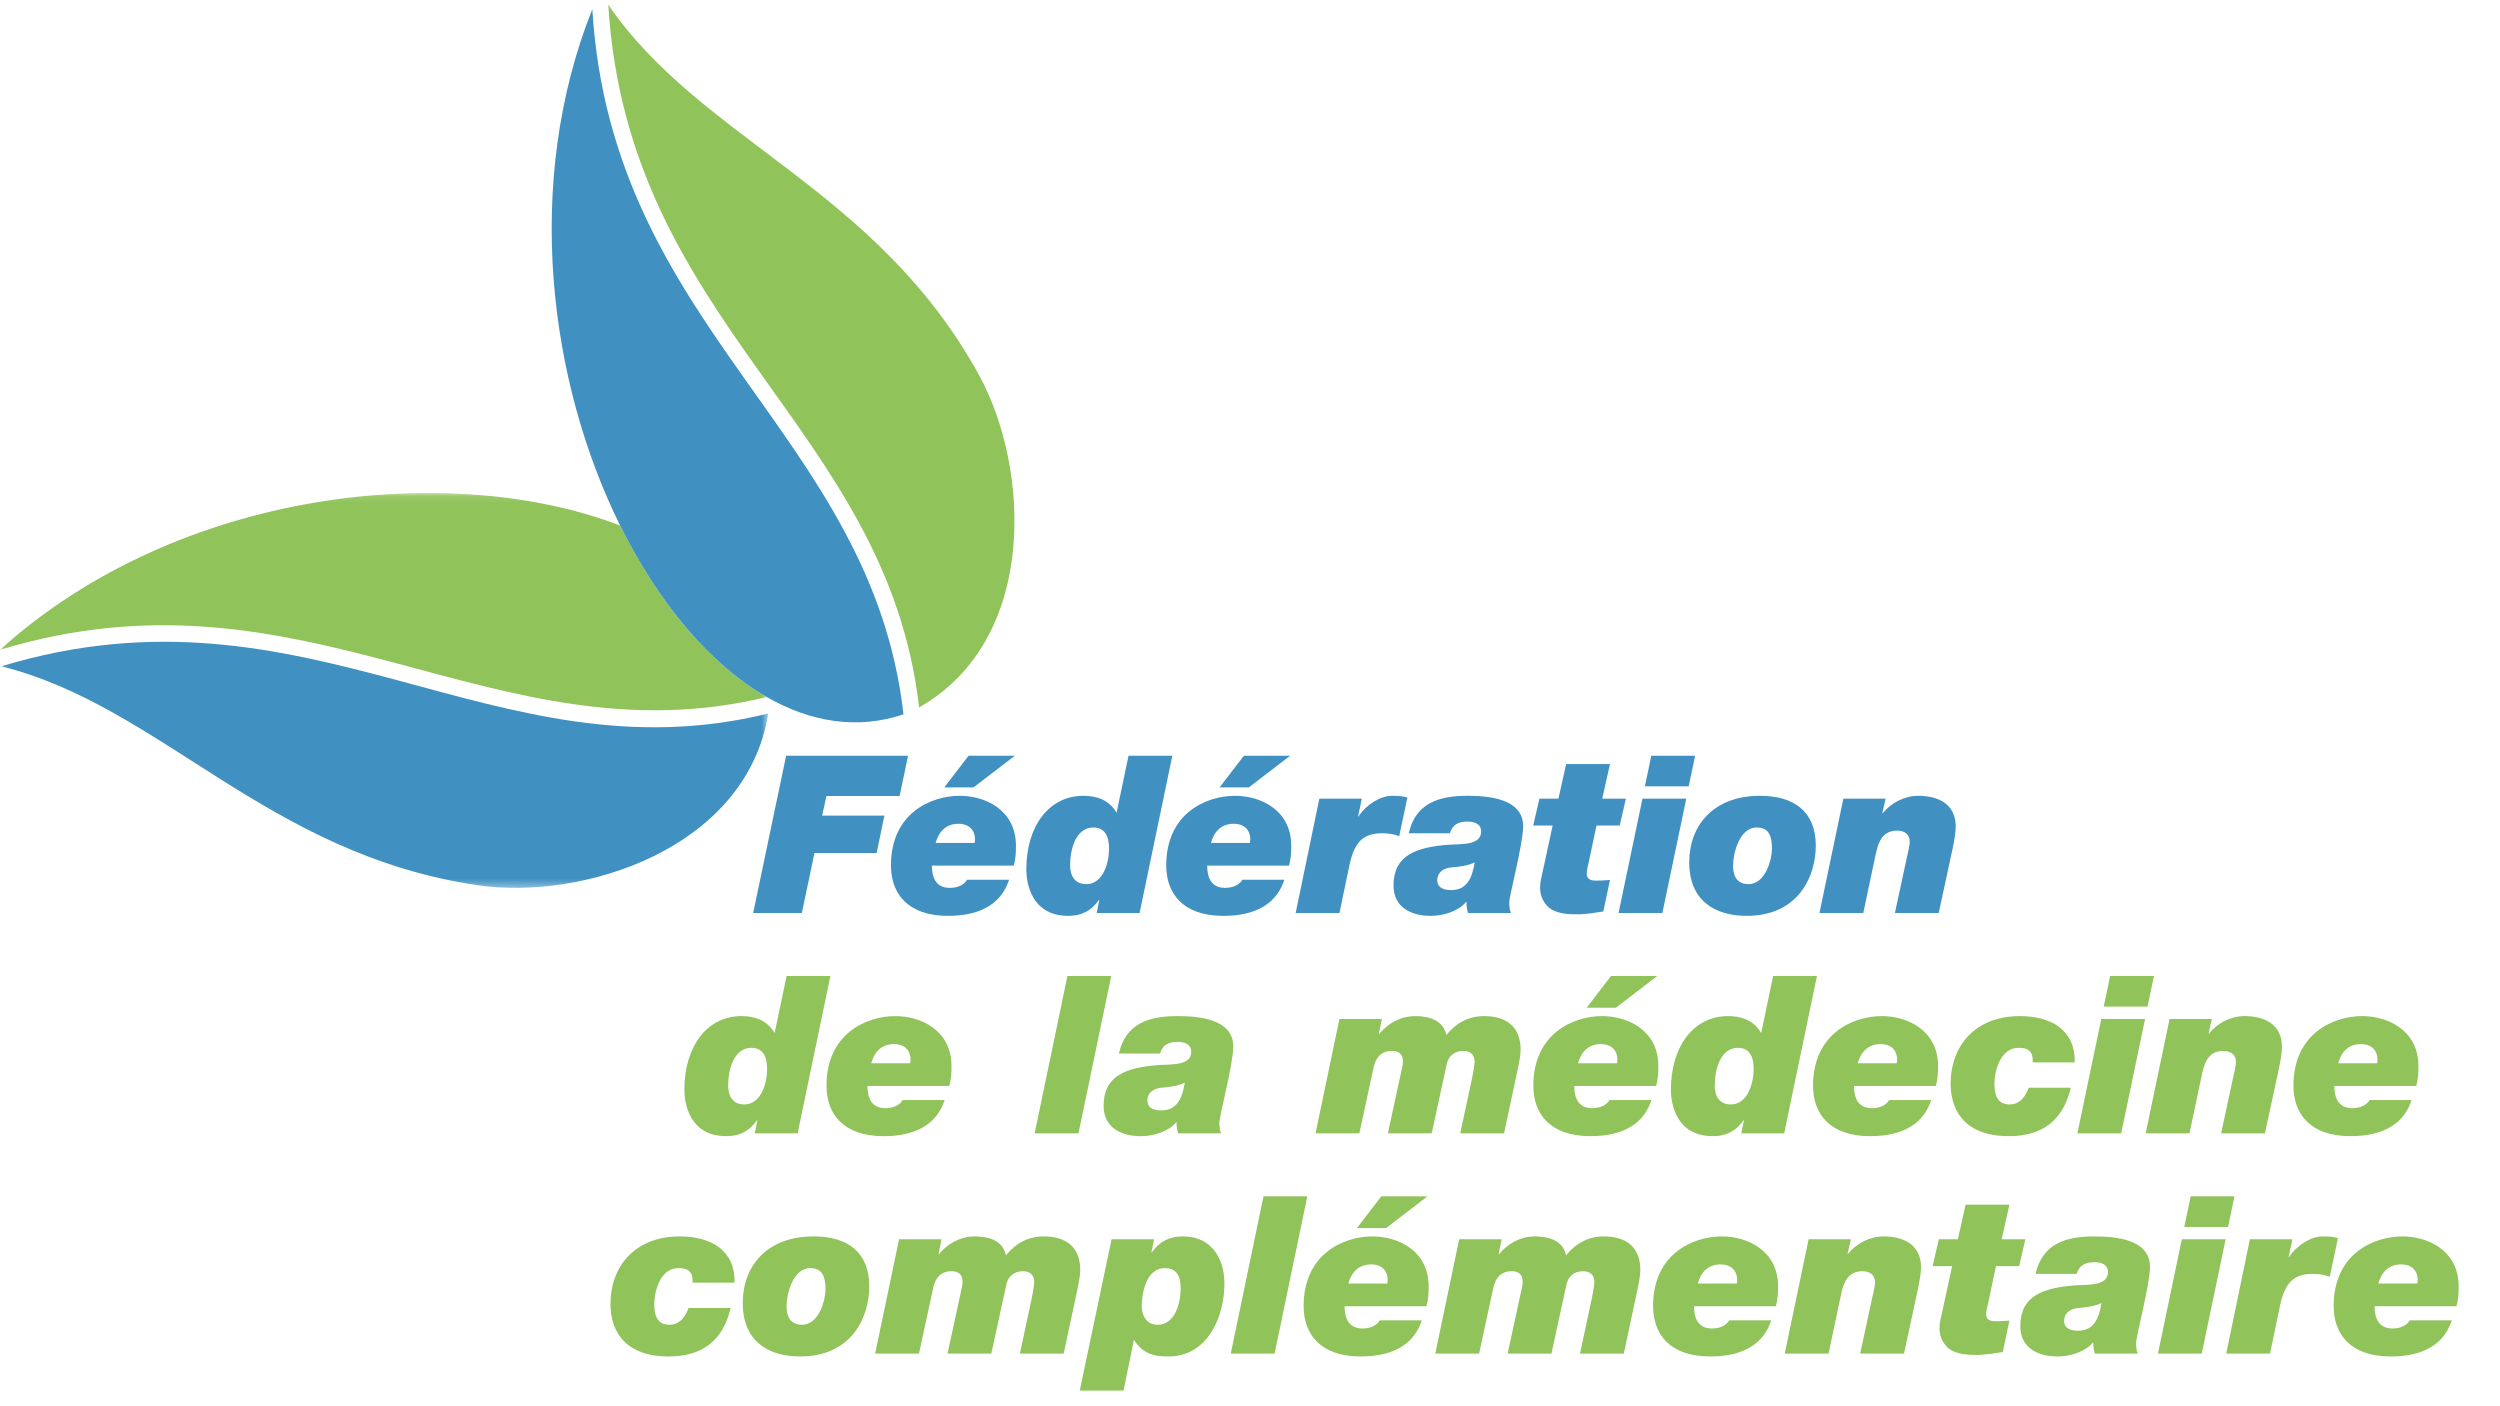 <svg height="180" viewBox="0 0 320 180" width="320" xmlns="http://www.w3.org/2000/svg" xmlns:xlink="http://www.w3.org/1999/xlink"><mask id="a" fill="#fff"><path d="m.06.104h98.278v50.545h-98.278z" fill="#fff" fill-rule="evenodd"/></mask><g fill="none" fill-rule="evenodd"><g transform="translate(0 63)"><path d="m98.336 28.329c-35.19 8.657-58.696-17.991-98.152-6.047l-.01.004c20.46 5.113 33.967 24.053 60.988 28.028 13.354 1.965 34.336-4.606 37.176-21.975z" fill="#4091c2" mask="url(#a)"/><path d="m79.381 4.276c-21.509-8.302-56.44-4.811-79.381 15.897h.001c39.339-11.909 63.129 14.472 98.148 6.05-7.248-4.148-13.847-12.005-18.768-21.947" fill="#90c35a" mask="url(#a)"/></g><path d="m75.816 1.177v-.002c-8.883 22.288-5.522 47.742 3.565 66.101 4.921 9.942 11.52 17.799 18.768 21.947 5.604 3.206 11.593 4.2 17.491 2.214l.007-.02c-4.115-36.004-37.316-49.092-39.831-90.24" fill="#4091c2"/><path d="m117.644 90.545c-4.116-36.005-37.271-48.782-39.786-89.931l.001-.01c11.905 17.407 34.359 23.489 47.476 47.444 6.484 11.838 7.617 33.796-7.683 42.496z" fill="#90c35a"/><path d="m100.625 96.73h15.604l-1.076 5.161h-9.374l-.538 2.509h7.958l-.991 4.794h-7.958l-1.614 7.67h-6.231z" fill="#4091c2"/><path d="m123.981 96.73h5.919l-5.296 4.061h-3.738zm.765 11.167c.028-.142.057-.339.057-.48 0-1.099-.708-1.974-2.124-1.974-1.501 0-2.492.903-2.917 2.454zm4.418 4.709c-.368.986-1.473 4.624-7.816 4.624-5.211 0-7.307-2.904-7.307-6.457 0-6.711 5.154-8.911 8.808-8.911 3.256 0 7.193 1.805 7.193 6.401 0 .79-.028 1.636-.283 2.538h-10.479c0 1.551.538 2.848 2.294 2.848 1.218 0 1.926-.535 2.209-1.043z" fill="#4091c2"/><path d="m141.959 108.629c0-1.634-.566-2.707-2.01-2.707-2.238 0-2.974 2.736-2.974 4.851 0 1.325.595 2.396 2.067 2.396 2.181 0 2.917-2.791 2.917-4.54zm-1.246 6.571h-.056c-.963 1.382-2.209 2.03-3.908 2.03-4.73 0-5.381-4.173-5.381-5.949 0-5.556 2.917-9.419 7.306-9.419 1.7 0 3.285.508 4.248 2.172l1.53-7.304h5.607l-4.191 20.134h-5.494z" fill="#4091c2"/><path d="m159.219 96.73h5.919l-5.296 4.061h-3.738zm.764 11.167c.029-.142.057-.339.057-.48 0-1.099-.708-1.974-2.124-1.974-1.501 0-2.492.903-2.917 2.454zm4.418 4.709c-.368.986-1.472 4.624-7.816 4.624-5.211 0-7.307-2.904-7.307-6.457 0-6.711 5.155-8.911 8.808-8.911 3.257 0 7.193 1.805 7.193 6.401 0 .79-.028 1.636-.283 2.538h-10.478c0 1.551.538 2.848 2.294 2.848 1.217 0 1.925-.535 2.209-1.043z" fill="#4091c2"/><path d="m168.876 102.229h5.438l-.481 2.284h.056c.991-1.551 2.832-2.651 4.277-2.651.934 0 1.472.056 1.982.226l-1.048 4.935c-.68-.254-1.444-.367-2.152-.367-2.379 0-3.569 1.015-4.22 4.089l-1.274 6.119h-5.608z" fill="#4091c2"/><path d="m185.759 113.931c1.898 0 2.662-1.382 3.002-3.553-.906.452-1.954.564-2.973.649-.935.085-1.813.563-1.813 1.636 0 1.014.878 1.268 1.784 1.268zm-5.437-7.275c.878-3.891 3.908-4.794 7.505-4.794 2.662 0 7.136.339 7.136 3.891 0 2.285-1.784 8.855-1.784 9.814.113 1.128 0 .62.227 1.297h-5.494c-.142-.451-.227-.931-.199-1.41h-.056c-.991 1.184-2.889 1.776-4.532 1.776-2.52 0-4.757-1.1-4.757-3.891 0-3.863 2.888-4.907 7.108-5.216 1.586-.114 4.107.112 4.107-1.693 0-1.014-.907-1.268-1.756-1.268-1.133 0-1.926.394-2.238 1.494z" fill="#4091c2"/><path d="m205.085 102.229h3.031l-.793 3.44h-2.974l-.991 4.709c-.113.48-.255.987-.255 1.466 0 .48.255.874 1.133.874.906 0 1.388-.055 1.841-.084l-.85 4.033c-.991.168-2.011.31-3.03.366-1.19 0-2.464 0-3.54-.592-.963-.536-1.53-1.692-1.53-2.764 0-.789.17-1.325.312-2.002l1.303-6.006h-2.492l.792-3.44h2.436l.991-4.427h5.608z" fill="#4091c2"/><path d="m216.155 100.65h-5.608l.822-3.92h5.607zm-5.919 1.579h5.607l-3.058 14.635h-5.608z" fill="#4091c2"/><path d="m223.811 113.169c2.209 0 3.002-3.242 3.002-4.511 0-1.748-.453-2.736-1.954-2.736-2.237 0-3.03 3.357-3.03 4.879 0 1.185.396 2.368 1.982 2.368zm1.473-11.307c4.304 0 7.136 1.974 7.136 6.401 0 3.751-2.095 8.967-8.864 8.967-4.05 0-7.335-1.945-7.335-6.852 0-4.68 3.059-8.516 9.063-8.516z" fill="#4091c2"/><path d="m235.95 102.229h5.409l-.425 1.861h.057c1.076-1.325 2.775-2.228 4.559-2.228 2.577 0 4.786 1.072 4.786 3.948 0 .648-.169 1.72-.396 2.792l-1.784 8.262h-5.608l1.445-6.711c.17-.846.453-1.833.453-2.426 0-.93-.68-1.409-1.586-1.409-1.784 0-2.379 1.268-2.719 2.791l-1.642 7.755h-5.608z" fill="#4091c2"/><g fill="#90c35a"><path d="m98.191 136.829c0-1.635-.567-2.707-2.011-2.707-2.237 0-2.974 2.735-2.974 4.85 0 1.325.595 2.397 2.068 2.397 2.181 0 2.917-2.791 2.917-4.54zm-1.246 6.57h-.057c-.963 1.382-2.209 2.03-3.908 2.03-4.73 0-5.381-4.173-5.381-5.949 0-5.556 2.917-9.419 7.307-9.419 1.699 0 3.285.508 4.248 2.172l1.529-7.304h5.608l-4.192 20.134h-5.494z"/><path d="m116.498 136.096c.028-.141.056-.339.056-.479 0-1.1-.708-1.974-2.124-1.974-1.501 0-2.492.902-2.917 2.453zm4.418 4.709c-.369.987-1.473 4.624-7.817 4.624-5.211 0-7.307-2.904-7.307-6.457 0-6.711 5.155-8.911 8.808-8.911 3.257 0 7.193 1.805 7.193 6.401 0 .79-.028 1.636-.283 2.538h-10.478c0 1.551.538 2.848 2.294 2.848 1.217 0 1.925-.535 2.209-1.043z"/><path d="m136.63 124.929h5.607l-4.191 20.134h-5.608z"/><path d="m148.653 142.13c1.898 0 2.662-1.381 3.002-3.552-.906.451-1.954.563-2.973.648-.935.085-1.813.564-1.813 1.636 0 1.014.878 1.268 1.784 1.268zm-5.437-7.275c.878-3.892 3.908-4.794 7.505-4.794 2.662 0 7.136.339 7.136 3.892 0 2.284-1.784 8.854-1.784 9.813.114 1.128 0 .62.227 1.297h-5.494c-.142-.451-.227-.931-.199-1.41h-.056c-.991 1.184-2.889 1.776-4.531 1.776-2.521 0-4.758-1.099-4.758-3.89 0-3.864 2.888-4.908 7.108-5.217 1.586-.114 4.107.112 4.107-1.693 0-1.014-.907-1.268-1.756-1.268-1.133 0-1.926.394-2.238 1.494z"/><path d="m171.448 130.428h5.437l-.396 1.917h.056c1.133-1.382 2.747-2.284 4.617-2.284 1.925 0 3.596.621 3.964 2.426 1.218-1.524 2.861-2.426 4.815-2.426 2.86 0 4.701 1.326 4.701 4.343 0 .677-.226 1.664-.34 2.312l-1.784 8.347h-5.607l1.501-6.993c.056-.282.339-1.72.339-2.144 0-.929-.538-1.409-1.444-1.409-1.104 0-1.897.62-2.124 1.691l-1.926 8.855h-5.607l1.699-7.839c.085-.367.227-.959.227-1.353 0-.931-.51-1.354-1.416-1.354-1.388 0-2.096.902-2.351 2.171l-1.812 8.375h-5.608z"/><path d="m206.208 124.929h5.918l-5.295 4.061h-3.739zm.764 11.167c.028-.141.057-.339.057-.479 0-1.1-.708-1.974-2.124-1.974-1.501 0-2.492.902-2.917 2.453zm4.418 4.709c-.368.987-1.473 4.624-7.816 4.624-5.211 0-7.307-2.904-7.307-6.457 0-6.711 5.154-8.911 8.808-8.911 3.257 0 7.193 1.805 7.193 6.401 0 .79-.028 1.636-.283 2.538h-10.479c0 1.551.538 2.848 2.294 2.848 1.218 0 1.926-.535 2.209-1.043z"/><path d="m224.469 136.829c0-1.635-.566-2.707-2.011-2.707-2.237 0-2.973 2.735-2.973 4.85 0 1.325.595 2.397 2.067 2.397 2.181 0 2.917-2.791 2.917-4.54zm-1.246 6.57h-.056c-.963 1.382-2.209 2.03-3.909 2.03-4.729 0-5.381-4.173-5.381-5.949 0-5.556 2.917-9.419 7.307-9.419 1.699 0 3.285.508 4.248 2.172l1.529-7.304h5.608l-4.192 20.134h-5.494z"/><path d="m242.776 136.096c.028-.141.057-.339.057-.479 0-1.1-.708-1.974-2.125-1.974-1.5 0-2.492.902-2.916 2.453zm4.418 4.709c-.368.987-1.473 4.624-7.817 4.624-5.21 0-7.306-2.904-7.306-6.457 0-6.711 5.154-8.911 8.807-8.911 3.257 0 7.194 1.805 7.194 6.401 0 .79-.029 1.636-.283 2.538h-10.479c0 1.551.538 2.848 2.294 2.848 1.218 0 1.926-.535 2.209-1.043z"/><path d="m260.187 135.983c.028-.705-.085-1.156-.396-1.438-.284-.31-.765-.423-1.416-.423-2.436 0-3.087 3.186-3.087 4.568s.311 2.679 1.925 2.679c1.53 0 2.153-1.326 2.464-2.143h5.381c-.963 4.173-3.653 6.203-7.901 6.203-6.231 0-7.477-3.947-7.477-6.682 0-4.992 3.257-8.686 8.864-8.686 4.079 0 7.109 1.833 7.024 5.922z"/><path d="m274.883 128.849h-5.607l.821-3.92h5.608zm-5.919 1.579h5.608l-3.059 14.635h-5.607z"/><path d="m277.706 130.428h5.409l-.425 1.862h.057c1.076-1.327 2.775-2.229 4.559-2.229 2.577 0 4.786 1.072 4.786 3.948 0 .649-.17 1.72-.396 2.792l-1.784 8.262h-5.608l1.445-6.711c.169-.846.453-1.833.453-2.426 0-.929-.68-1.409-1.586-1.409-1.784 0-2.379 1.269-2.719 2.791l-1.643 7.755h-5.607z"/><path d="m304.265 136.096c.028-.141.057-.339.057-.479 0-1.1-.708-1.974-2.124-1.974-1.501 0-2.492.902-2.917 2.453zm4.418 4.709c-.368.987-1.473 4.624-7.816 4.624-5.211 0-7.307-2.904-7.307-6.457 0-6.711 5.154-8.911 8.808-8.911 3.257 0 7.193 1.805 7.193 6.401 0 .79-.028 1.636-.283 2.538h-10.479c0 1.551.538 2.848 2.294 2.848 1.218 0 1.926-.535 2.209-1.043z"/><path d="m88.648 164.182c.028-.705-.085-1.156-.397-1.437-.283-.311-.764-.424-1.416-.424-2.435 0-3.087 3.186-3.087 4.568s.312 2.679 1.926 2.679c1.53 0 2.153-1.325 2.464-2.143h5.381c-.963 4.173-3.653 6.203-7.901 6.203-6.231 0-7.477-3.947-7.477-6.682 0-4.991 3.257-8.686 8.864-8.686 4.078 0 7.109 1.833 7.024 5.922z"/><path d="m102.659 169.568c2.209 0 3.002-3.242 3.002-4.512 0-1.748-.453-2.735-1.954-2.735-2.238 0-3.031 3.356-3.031 4.879 0 1.184.397 2.368 1.983 2.368zm1.472-11.308c4.305 0 7.137 1.975 7.137 6.402 0 3.751-2.096 8.966-8.864 8.966-4.05 0-7.335-1.945-7.335-6.851 0-4.681 3.058-8.517 9.062-8.517z"/><path d="m115.08 158.627h5.438l-.397 1.917h.057c1.133-1.381 2.747-2.284 4.616-2.284 1.926 0 3.597.621 3.965 2.426 1.218-1.523 2.86-2.426 4.814-2.426 2.861 0 4.701 1.326 4.701 4.343 0 .677-.226 1.664-.339 2.313l-1.785 8.346h-5.607l1.501-6.993c.057-.282.34-1.72.34-2.144 0-.929-.538-1.409-1.445-1.409-1.104 0-1.897.62-2.124 1.692l-1.925 8.854h-5.608l1.699-7.839c.085-.367.227-.959.227-1.353 0-.931-.51-1.354-1.416-1.354-1.388 0-2.096.903-2.351 2.171l-1.812 8.375h-5.608z"/><path d="m151.12 164.916c0-1.439-.396-2.595-2.039-2.595-2.492 0-2.945 3.554-2.945 4.85 0 .537.198 2.397 2.039 2.397 2.237 0 2.945-2.763 2.945-4.652zm-8.836-6.289h5.438l-.34 1.665h.056c.963-1.354 2.209-2.032 3.937-2.032 4.135 0 5.353 3.412 5.353 6.007 0 4.343-2.181 9.361-7.165 9.361-1.615 0-3.201-.197-4.418-2.142l-1.332 6.514h-5.607z"/><path d="m161.729 153.128h5.608l-4.191 20.134h-5.608z"/><path d="m176.806 153.128h5.919l-5.296 4.061h-3.739zm.764 11.167c.029-.141.057-.338.057-.479 0-1.1-.708-1.974-2.124-1.974-1.501 0-2.492.903-2.917 2.453zm4.418 4.709c-.368.987-1.472 4.624-7.816 4.624-5.211 0-7.307-2.904-7.307-6.457 0-6.711 5.155-8.911 8.808-8.911 3.257 0 7.193 1.805 7.193 6.402 0 .79-.028 1.635-.283 2.538h-10.479c0 1.55.539 2.847 2.294 2.847 1.218 0 1.926-.535 2.209-1.043z"/><path d="m186.775 158.627h5.437l-.396 1.917h.057c1.132-1.381 2.747-2.284 4.616-2.284 1.926 0 3.596.621 3.965 2.426 1.217-1.523 2.86-2.426 4.814-2.426 2.86 0 4.701 1.326 4.701 4.343 0 .677-.226 1.664-.34 2.313l-1.784 8.346h-5.607l1.501-6.993c.056-.282.34-1.72.34-2.144 0-.929-.538-1.409-1.445-1.409-1.104 0-1.897.62-2.124 1.692l-1.926 8.854h-5.607l1.699-7.839c.085-.367.227-.959.227-1.353 0-.931-.51-1.354-1.416-1.354-1.388 0-2.096.903-2.351 2.171l-1.812 8.375h-5.608z"/><path d="m222.299 164.295c.029-.141.057-.338.057-.479 0-1.1-.708-1.974-2.124-1.974-1.501 0-2.492.903-2.917 2.453zm4.418 4.709c-.368.987-1.472 4.624-7.816 4.624-5.211 0-7.307-2.904-7.307-6.457 0-6.711 5.155-8.911 8.808-8.911 3.257 0 7.193 1.805 7.193 6.402 0 .79-.028 1.635-.283 2.538h-10.479c0 1.55.539 2.847 2.294 2.847 1.218 0 1.926-.535 2.209-1.043z"/><path d="m231.504 158.627h5.41l-.425 1.862h.056c1.077-1.326 2.776-2.229 4.56-2.229 2.577 0 4.786 1.073 4.786 3.948 0 .649-.17 1.72-.396 2.792l-1.785 8.262h-5.607l1.444-6.711c.17-.845.453-1.833.453-2.426 0-.929-.679-1.409-1.585-1.409-1.785 0-2.379 1.269-2.719 2.791l-1.643 7.755h-5.607z"/><path d="m256.214 158.627h3.031l-.793 3.441h-2.974l-.991 4.709c-.113.479-.255.986-.255 1.466 0 .479.255.874 1.133.874.906 0 1.387-.056 1.841-.084l-.85 4.032c-.991.169-2.011.31-3.03.366-1.19 0-2.464 0-3.54-.592-.963-.536-1.53-1.692-1.53-2.763 0-.789.17-1.326.312-2.002l1.303-6.006h-2.493l.793-3.441h2.436l.991-4.427h5.608z"/><path d="m265.992 170.33c1.897 0 2.662-1.382 3.002-3.553-.907.451-1.954.563-2.974.648-.935.085-1.812.564-1.812 1.636 0 1.015.877 1.269 1.784 1.269zm-5.438-7.276c.878-3.891 3.908-4.794 7.505-4.794 2.662 0 7.137.339 7.137 3.892 0 2.284-1.784 8.854-1.784 9.813.113 1.128 0 .62.226 1.297h-5.494c-.142-.451-.227-.93-.198-1.41h-.057c-.991 1.185-2.889 1.776-4.531 1.776-2.521 0-4.758-1.099-4.758-3.89 0-3.863 2.889-4.907 7.108-5.217 1.586-.113 4.107.112 4.107-1.692 0-1.015-.906-1.269-1.756-1.269-1.133 0-1.926.395-2.237 1.494z"/><path d="m285.194 157.048h-5.608l.822-3.92h5.607zm-5.919 1.579h5.607l-3.058 14.635h-5.608z"/><path d="m287.987 158.627h5.437l-.481 2.285h.057c.991-1.551 2.832-2.652 4.276-2.652.934 0 1.473.057 1.982.227l-1.048 4.934c-.679-.254-1.444-.367-2.152-.367-2.379 0-3.568 1.016-4.22 4.089l-1.274 6.119h-5.607z"/><path d="m309.413 164.295c.028-.141.056-.338.056-.479 0-1.1-.708-1.974-2.124-1.974-1.501 0-2.492.903-2.917 2.453zm4.418 4.709c-.369.987-1.473 4.624-7.817 4.624-5.211 0-7.306-2.904-7.306-6.457 0-6.711 5.154-8.911 8.807-8.911 3.257 0 7.193 1.805 7.193 6.402 0 .79-.028 1.635-.283 2.538h-10.478c0 1.55.538 2.847 2.294 2.847 1.217 0 1.926-.535 2.209-1.043z"/></g></g></svg>